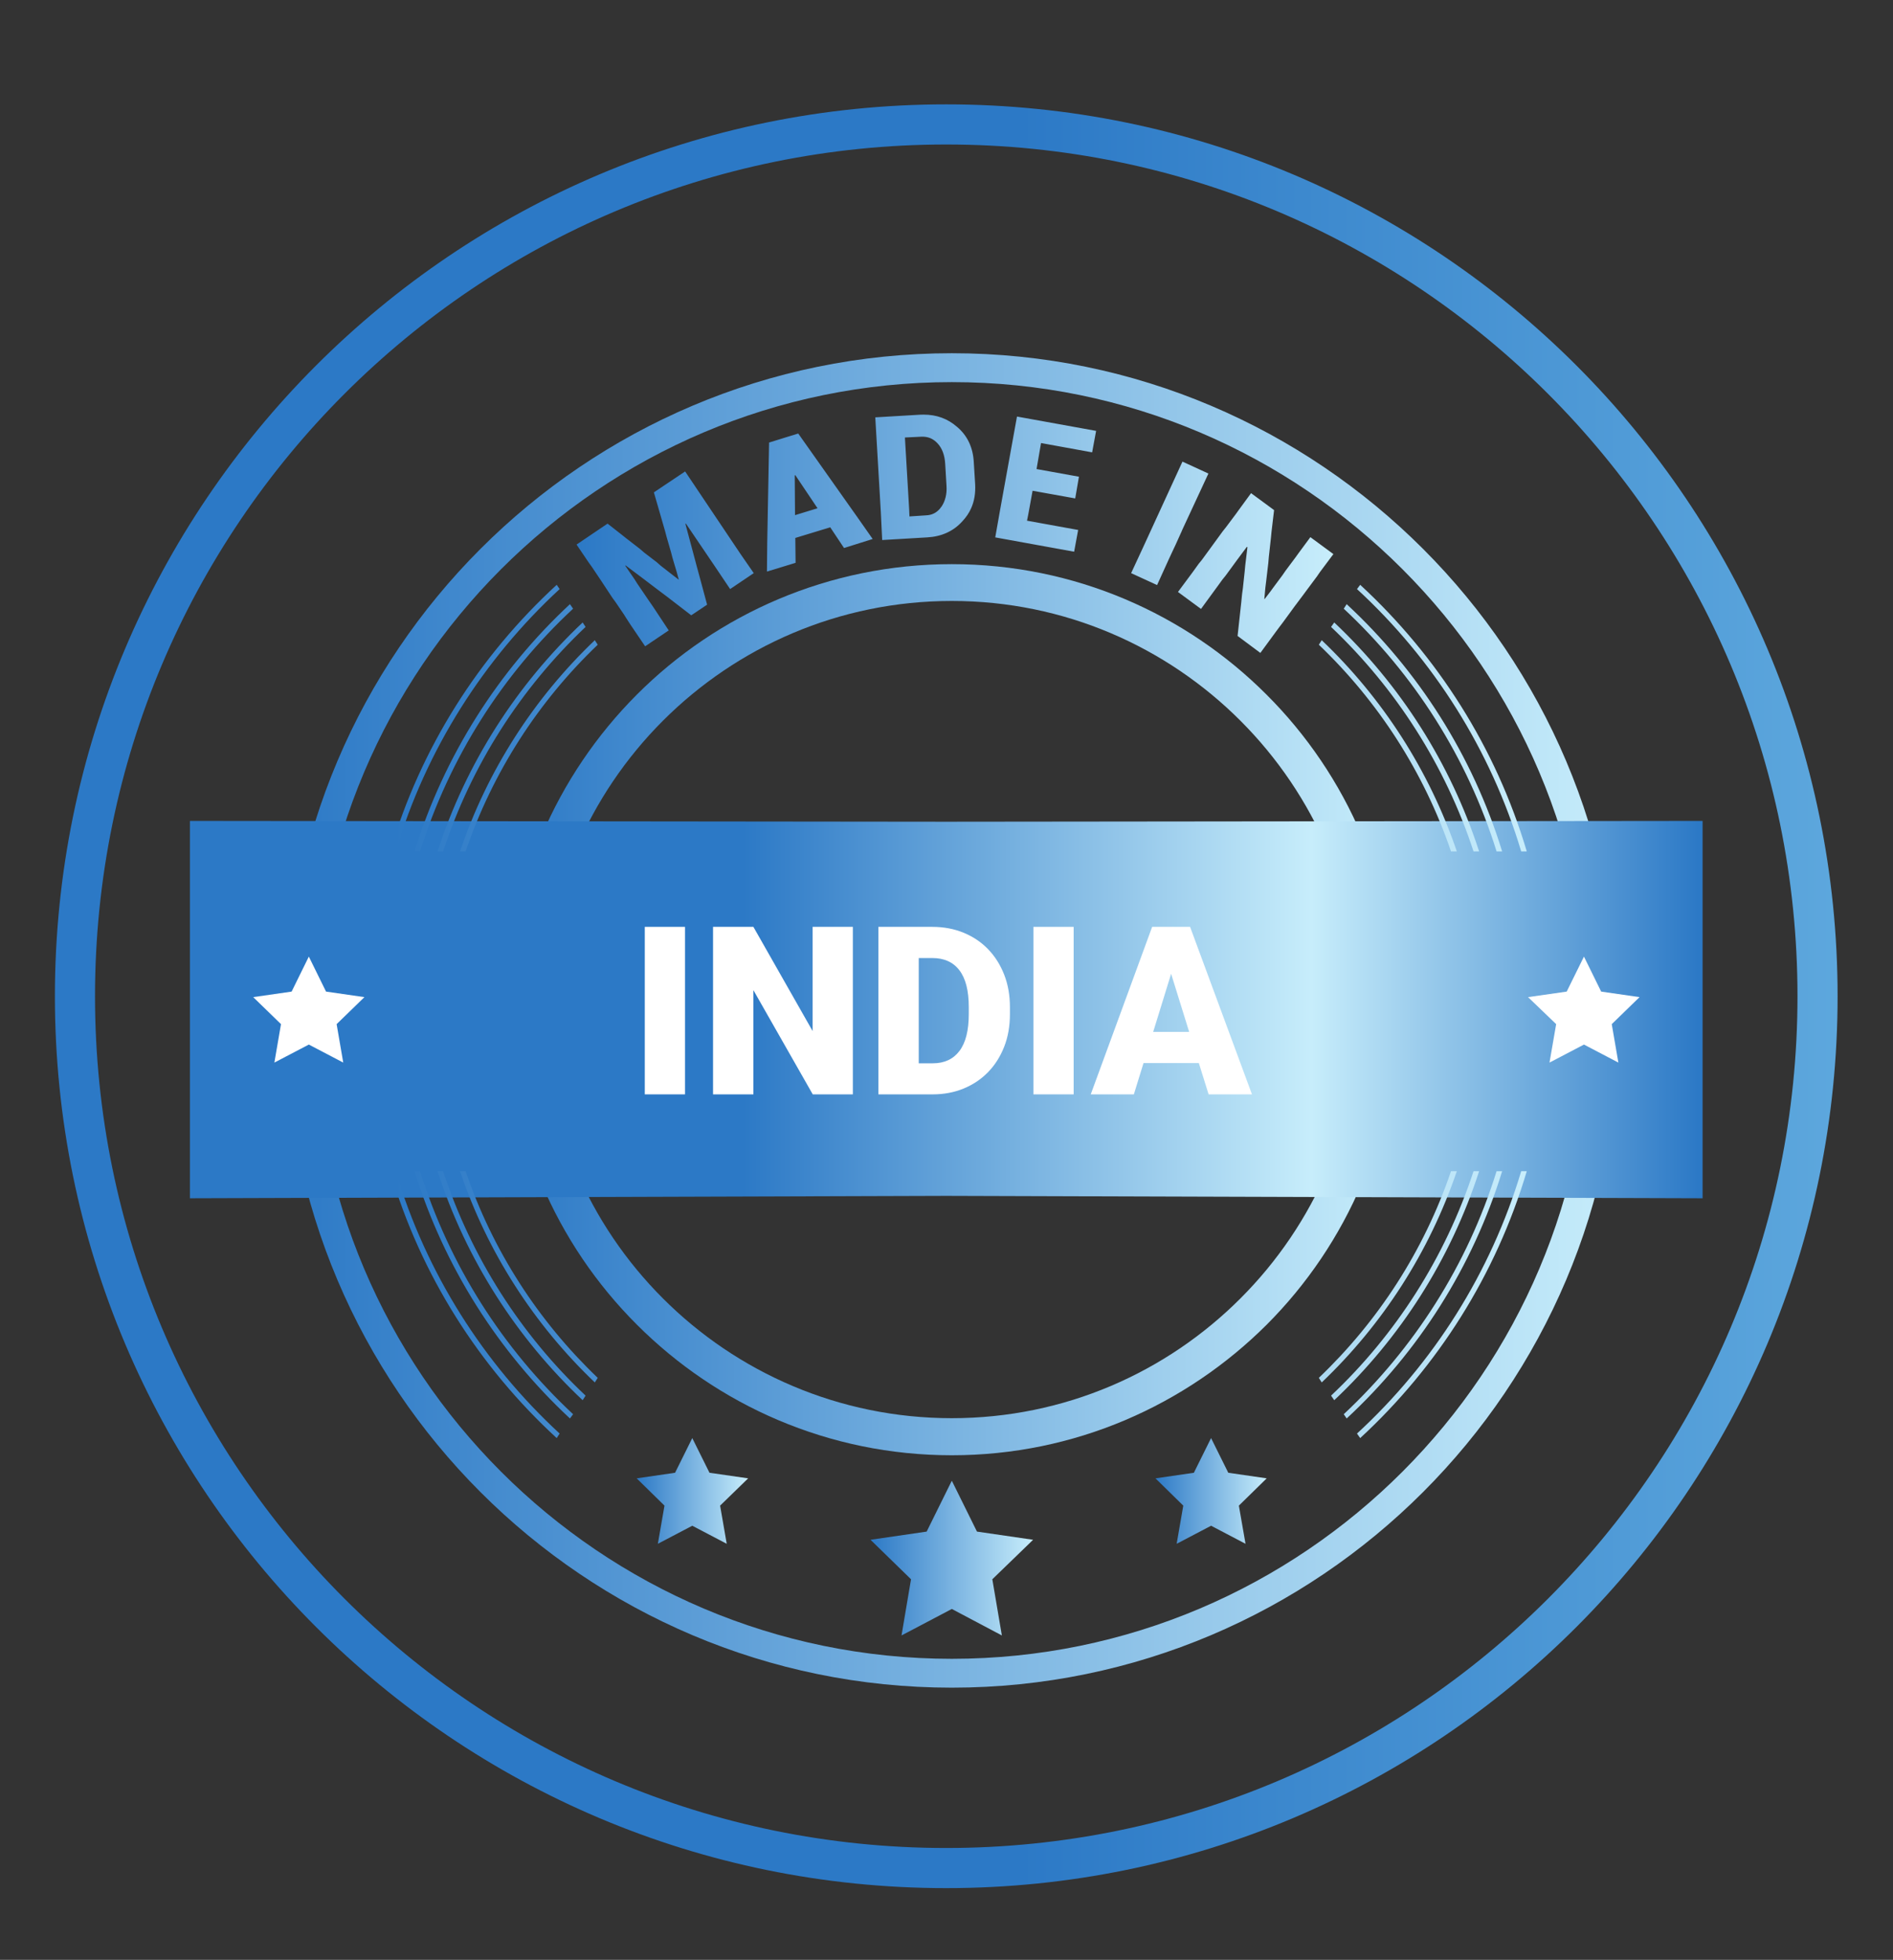 <?xml version="1.0" encoding="UTF-8" standalone="no"?>
<svg
   xmlns:dc="http://purl.org/dc/elements/1.1/"
   xmlns:cc="http://creativecommons.org/ns#"
   xmlns:rdf="http://www.w3.org/1999/02/22-rdf-syntax-ns#"
   xmlns:svg="http://www.w3.org/2000/svg"
   xmlns="http://www.w3.org/2000/svg"
   viewBox="0 0 62.914 65.098"
   height="65.098"
   width="62.914"
   xml:space="preserve"
   id="svg2"
   version="1.1"><rect x="0" y="0" width="62.914" height="65.098" fill="#333333" stroke="none"/><defs
     id="defs6"><linearGradient
       id="linearGradient28"
       spreadMethod="pad"
       gradientTransform="matrix(33.251,0,0,-33.251,7.106,23.408)"
       gradientUnits="userSpaceOnUse"
       y2="0"
       x2="1"
       y1="0"
       x1="0"><stop
         id="stop24"
         offset="0"
         style="stop-opacity:1;stop-color:#2c79c6" /><stop
         id="stop26"
         offset="1"
         style="stop-opacity:1;stop-color:#c7edfb" /></linearGradient><linearGradient
       id="linearGradient48"
       spreadMethod="pad"
       gradientTransform="matrix(22.205,0,0,-22.205,12.625,23.675)"
       gradientUnits="userSpaceOnUse"
       y2="0"
       x2="1"
       y1="0"
       x1="0"><stop
         id="stop44"
         offset="0"
         style="stop-opacity:1;stop-color:#2c79c6" /><stop
         id="stop46"
         offset="1"
         style="stop-opacity:1;stop-color:#c7edfb" /></linearGradient><linearGradient
       id="linearGradient68"
       spreadMethod="pad"
       gradientTransform="matrix(2.78,0,0,-2.78,15.874,11.685)"
       gradientUnits="userSpaceOnUse"
       y2="0"
       x2="1"
       y1="0"
       x1="0"><stop
         id="stop64"
         offset="0"
         style="stop-opacity:1;stop-color:#2c79c6" /><stop
         id="stop66"
         offset="1"
         style="stop-opacity:1;stop-color:#c7edfb" /></linearGradient><linearGradient
       id="linearGradient88"
       spreadMethod="pad"
       gradientTransform="matrix(2.773,0,0,-2.773,28.809,11.685)"
       gradientUnits="userSpaceOnUse"
       y2="0"
       x2="1"
       y1="0"
       x1="0"><stop
         id="stop84"
         offset="0"
         style="stop-opacity:1;stop-color:#2c79c6" /><stop
         id="stop86"
         offset="1"
         style="stop-opacity:1;stop-color:#c7edfb" /></linearGradient><linearGradient
       id="linearGradient108"
       spreadMethod="pad"
       gradientTransform="matrix(4.054,0,0,-4.054,21.704,10.011)"
       gradientUnits="userSpaceOnUse"
       y2="0"
       x2="1"
       y1="0"
       x1="0"><stop
         id="stop104"
         offset="0"
         style="stop-opacity:1;stop-color:#2c79c6" /><stop
         id="stop106"
         offset="1"
         style="stop-opacity:1;stop-color:#c7edfb" /></linearGradient><linearGradient
       id="linearGradient132"
       spreadMethod="pad"
       gradientTransform="matrix(37.715,0,0,-37.715,4.735,23.679)"
       gradientUnits="userSpaceOnUse"
       y2="0"
       x2="1"
       y1="0"
       x1="0"><stop
         id="stop124"
         offset="0"
         style="stop-opacity:1;stop-color:#2c79c6" /><stop
         id="stop126"
         offset="0.365"
         style="stop-opacity:1;stop-color:#2c79c6" /><stop
         id="stop128"
         offset="0.743"
         style="stop-opacity:1;stop-color:#c7edfb" /><stop
         id="stop130"
         offset="1"
         style="stop-opacity:1;stop-color:#2c79c6" /></linearGradient><linearGradient
       id="linearGradient152"
       spreadMethod="pad"
       gradientTransform="matrix(18.87,0,0,-18.87,14.375,35.535)"
       gradientUnits="userSpaceOnUse"
       y2="0"
       x2="1"
       y1="0"
       x1="0"><stop
         id="stop148"
         offset="0"
         style="stop-opacity:1;stop-color:#2c79c6" /><stop
         id="stop150"
         offset="1"
         style="stop-opacity:1;stop-color:#c7edfb" /></linearGradient><linearGradient
       id="linearGradient172"
       spreadMethod="pad"
       gradientTransform="matrix(28.339,0,0,-28.339,9.727,30.942)"
       gradientUnits="userSpaceOnUse"
       y2="0"
       x2="1"
       y1="0"
       x1="0"><stop
         id="stop168"
         offset="0"
         style="stop-opacity:1;stop-color:#2c79c6" /><stop
         id="stop170"
         offset="1"
         style="stop-opacity:1;stop-color:#c7edfb" /></linearGradient><clipPath
       id="clipPath182"
       clipPathUnits="userSpaceOnUse"><path
         id="path180"
         d="M 0,48.824 H 47.185 V 0 H 0 Z" /></clipPath><linearGradient
       id="linearGradient204"
       spreadMethod="pad"
       gradientTransform="matrix(28.339,0,0,-28.339,9.727,16.326)"
       gradientUnits="userSpaceOnUse"
       y2="0"
       x2="1"
       y1="0"
       x1="0"><stop
         id="stop200"
         offset="0"
         style="stop-opacity:1;stop-color:#2c79c6" /><stop
         id="stop202"
         offset="1"
         style="stop-opacity:1;stop-color:#c7edfb" /></linearGradient><clipPath
       id="clipPath214"
       clipPathUnits="userSpaceOnUse"><path
         id="path212"
         d="M 0,48.824 H 47.185 V 0 H 0 Z" /></clipPath><linearGradient
       id="linearGradient238"
       spreadMethod="pad"
       gradientTransform="matrix(44.447,0,0,44.447,-19.895,46.379)"
       gradientUnits="userSpaceOnUse"
       y2="0"
       x2="1"
       y1="0"
       x1="0"><stop
         id="stop234"
         offset="0"
         style="stop-opacity:1;stop-color:#2c79c6" /><stop
         id="stop236"
         offset="1"
         style="stop-opacity:1;stop-color:#96ddf8" /></linearGradient></defs><g
     transform="matrix(1.333,0,0,-1.333,0,65.098)"
     id="g10"><g
       id="g12"><g
         id="g14"><g
           id="g20"><g
             id="g22"><path
               id="path30"
               style="fill:url(#linearGradient28);stroke:none"
               d="m 7.105,23.408 c 0,-9.171 7.455,-16.626 16.626,-16.626 v 0 c 9.165,0 16.626,7.455 16.626,16.626 v 0 c 0,9.165 -7.461,16.626 -16.626,16.626 v 0 C 14.56,40.034 7.105,32.573 7.105,23.408 m 0.721,0 c 0,8.769 7.136,15.906 15.905,15.906 v 0 c 8.769,0 15.9,-7.137 15.9,-15.906 v 0 c 0,-8.769 -7.131,-15.907 -15.9,-15.907 v 0 c -8.769,0 -15.905,7.138 -15.905,15.907" /></g></g></g></g><g
       id="g32"><g
         id="g34"><g
           id="g40"><g
             id="g42"><path
               id="path50"
               style="fill:url(#linearGradient48);stroke:none"
               d="m 15.88,31.529 c -2.006,-2.007 -3.255,-4.787 -3.255,-7.85 v 0 c 0,-3.064 1.241,-5.844 3.255,-7.852 v 0 c 2.007,-2.007 4.781,-3.254 7.851,-3.254 v 0 c 3.064,0 5.837,1.247 7.851,3.254 v 0 c 2.007,2.008 3.248,4.788 3.248,7.852 v 0 c 0,3.063 -1.241,5.843 -3.254,7.85 v 0 c -2.008,2.008 -4.781,3.249 -7.845,3.249 v 0 c -3.063,0 -5.844,-1.241 -7.851,-3.249 m 0.648,-15.047 c -1.843,1.841 -2.979,4.384 -2.979,7.197 v 0 c 0,2.813 1.136,5.354 2.979,7.197 v 0 c 1.842,1.842 4.391,2.985 7.203,2.985 v 0 c 2.813,0 5.355,-1.143 7.197,-2.985 v 0 c 1.843,-1.843 2.985,-4.384 2.985,-7.197 v 0 c 0,-2.813 -1.142,-5.356 -2.985,-7.197 v 0 c -1.842,-1.843 -4.384,-2.985 -7.197,-2.985 v 0 c -2.812,0 -5.361,1.142 -7.203,2.985" /></g></g></g></g><g
       id="g52"><g
         id="g54"><g
           id="g60"><g
             id="g62"><path
               id="path70"
               style="fill:url(#linearGradient68);stroke:none"
               d="m 16.831,12.137 -0.957,-0.139 0.693,-0.68 -0.165,-0.951 0.858,0.45 0.859,-0.45 -0.165,0.951 0.699,0.68 -0.964,0.139 -0.429,0.864 z" /></g></g></g></g><g
       id="g72"><g
         id="g74"><g
           id="g80"><g
             id="g82"><path
               id="path90"
               style="fill:url(#linearGradient88);stroke:none"
               d="m 29.766,12.137 -0.957,-0.139 0.693,-0.68 -0.165,-0.951 0.858,0.45 0.859,-0.45 -0.166,0.951 0.694,0.68 -0.958,0.139 -0.429,0.864 z" /></g></g></g></g><g
       id="g92"><g
         id="g94"><g
           id="g100"><g
             id="g102"><path
               id="path110"
               style="fill:url(#linearGradient108);stroke:none"
               d="m 23.104,10.671 -1.4,-0.204 1.01,-0.984 -0.237,-1.4 1.254,0.66 1.248,-0.66 -0.238,1.4 1.017,0.984 -1.4,0.204 -0.627,1.268 z" /></g></g></g></g><g
       id="g112"><g
         id="g114"><g
           id="g120"><g
             id="g122"><path
               id="path134"
               style="fill:url(#linearGradient132);stroke:none"
               d="M 23.593,28.36 4.735,28.38 v -0.034 -9.257 -0.112 l 18.858,0.06 18.857,-0.06 v 0.112 9.257 0.034 z" /></g></g></g></g><g
       id="g136"><g
         id="g138"><g
           id="g144"><g
             id="g146"><path
               id="path154"
               style="fill:url(#linearGradient152);stroke:none"
               d="m 22.939,38.502 -1.116,-0.066 0.139,-2.377 0.033,-0.68 1.122,0.066 c 0.357,0.02 0.654,0.152 0.878,0.402 v 0 c 0.093,0.1 0.166,0.205 0.218,0.324 v 0 c 0.08,0.178 0.112,0.376 0.1,0.601 v 0 l -0.034,0.547 c -0.019,0.364 -0.158,0.661 -0.416,0.879 v 0 c -0.236,0.206 -0.511,0.306 -0.835,0.306 v 0 c -0.029,0 -0.059,0 -0.089,-0.002 m -0.271,-2.364 -0.106,1.796 0.41,0.02 c 0.165,0.006 0.297,-0.047 0.409,-0.172 v 0 c 0.113,-0.125 0.172,-0.291 0.185,-0.502 v 0 l 0.033,-0.555 c 0.013,-0.204 -0.033,-0.376 -0.125,-0.514 v 0 c -0.014,-0.014 -0.02,-0.02 -0.026,-0.034 v 0 c -0.093,-0.118 -0.212,-0.178 -0.364,-0.183 v 0 l -0.409,-0.027 z m 2.265,-0.02 -0.119,-0.673 1.967,-0.357 0.1,0.542 -1.275,0.231 0.033,0.165 0.106,0.581 1.063,-0.191 0.093,0.541 -1.057,0.191 0.112,0.648 1.274,-0.232 0.099,0.535 -1.973,0.357 z m -5.395,1.803 -0.363,-0.113 -0.046,-2.502 -0.007,-0.713 0.714,0.218 -0.007,0.62 0.871,0.265 0.344,-0.516 0.714,0.225 -0.39,0.555 -1.466,2.073 z m 0.277,-0.931 0.014,0.006 0.554,-0.825 -0.561,-0.172 z m 8.69,-1.783 -0.303,-0.653 0.647,-0.297 0.297,0.653 0.111,0.238 0.053,0.112 0.152,0.337 0.02,0.047 0.647,1.392 -0.647,0.297 z m -12.202,1.36 0.284,-0.983 0.033,-0.126 0.113,-0.39 0.032,-0.125 0.112,-0.377 0.033,-0.125 0.014,-0.04 -0.007,-0.006 -0.033,0.026 -0.105,0.08 -0.304,0.237 -0.099,0.087 -0.317,0.243 -0.099,0.086 -0.343,0.265 -0.099,0.079 -0.37,0.29 -0.773,-0.522 0.304,-0.449 0.072,-0.099 0.239,-0.356 0.065,-0.099 0.218,-0.33 0.073,-0.099 0.211,-0.311 0.066,-0.105 0.099,-0.152 0.363,-0.535 0.588,0.396 -0.389,0.588 -0.119,0.172 -0.067,0.099 -0.211,0.31 -0.066,0.105 -0.218,0.317 -0.013,0.02 0.013,0.007 0.014,-0.013 0.317,-0.238 0.105,-0.079 0.304,-0.231 0.105,-0.079 0.185,-0.139 0.601,-0.463 0.396,0.265 -0.192,0.713 -0.072,0.264 -0.033,0.125 -0.244,0.911 0.013,0.007 0.733,-1.082 0.369,-0.549 0.589,0.397 -0.324,0.468 -1.387,2.066 z m 14.585,-0.436 -0.072,-0.1 -0.251,-0.335 -0.079,-0.099 -0.232,-0.318 -0.072,-0.099 -0.217,-0.297 -0.08,-0.098 -0.138,-0.192 -0.377,-0.508 0.574,-0.423 0.41,0.561 0.125,0.172 0.08,0.099 0.217,0.296 0.073,0.1 0.231,0.31 0.007,0.007 H 31.1 v -0.02 l -0.053,-0.442 -0.013,-0.139 -0.046,-0.429 -0.02,-0.145 -0.021,-0.212 -0.091,-0.831 0.568,-0.423 0.402,0.548 0.079,0.106 0.08,0.105 0.217,0.297 0.073,0.1 0.237,0.316 0.073,0.099 0.252,0.338 0.072,0.105 0.336,0.449 -0.574,0.422 -0.297,-0.402 -0.072,-0.1 -0.251,-0.336 -0.073,-0.106 -0.231,-0.311 -0.072,-0.099 -0.146,-0.19 -0.006,0.006 0.026,0.283 0.019,0.152 0.054,0.457 0.012,0.144 0.053,0.482 0.014,0.146 0.065,0.548 -0.574,0.422 z" /></g></g></g></g><g
       id="g156"><g
         id="g158"><g
           id="g164"><g
             id="g166"><path
               id="path174"
               style="fill:url(#linearGradient172);stroke:none"
               d="m 33.833,34.157 c 1.902,-1.75 3.334,-4.001 4.094,-6.537 v 0 h 0.139 c -0.766,2.582 -2.225,4.866 -4.153,6.643 v 0 z M 9.727,27.62 h 0.139 c 0.758,2.536 2.191,4.787 4.087,6.537 v 0 L 13.88,34.263 C 11.946,32.486 10.486,30.202 9.727,27.62 m 23.776,6.048 c 1.75,-1.631 3.084,-3.711 3.81,-6.048 v 0 h 0.139 c -0.733,2.384 -2.087,4.504 -3.876,6.161 v 0 z M 10.335,27.62 h 0.138 c 0.733,2.337 2.06,4.417 3.816,6.048 v 0 L 14.21,33.781 C 12.427,32.124 11.074,30.004 10.335,27.62 m 22.852,5.594 c 1.611,-1.526 2.845,-3.441 3.552,-5.594 v 0 h 0.139 c -0.714,2.199 -1.968,4.155 -3.612,5.705 v 0 z M 10.909,27.62 h 0.139 c 0.706,2.153 1.941,4.068 3.552,5.594 v 0 l -0.073,0.111 c -1.644,-1.55 -2.905,-3.506 -3.618,-5.705 m 21.973,5.15 c 1.48,-1.412 2.622,-3.175 3.295,-5.15 v 0 h 0.145 c -0.687,2.021 -1.855,3.823 -3.368,5.263 v 0 z M 11.47,27.62 h 0.139 c 0.673,1.975 1.815,3.738 3.294,5.15 v 0 l -0.073,0.113 c -1.511,-1.44 -2.68,-3.242 -3.36,-5.263" /></g></g></g></g><g
       id="g176"><g
         clip-path="url(#clipPath182)"
         id="g178"><g
           transform="translate(39.492,24.999)"
           id="g184"><path
             id="path186"
             style="fill:#ffffff;fill-opacity:1;fill-rule:nonzero;stroke:none"
             d="M 0,0 0.429,-0.872 1.386,-1.01 0.693,-1.683 0.858,-2.641 0,-2.192 l -0.859,-0.449 0.166,0.958 -0.701,0.673 0.964,0.138 z m -31.792,0 0.429,-0.872 0.957,-0.138 -0.693,-0.673 0.165,-0.958 -0.858,0.449 -0.859,-0.449 0.165,0.958 -0.693,0.673 0.958,0.138 z" /></g></g></g><g
       id="g188"><g
         id="g190"><g
           id="g196"><g
             id="g198"><path
               id="path206"
               style="fill:url(#linearGradient204);stroke:none"
               d="m 37.927,19.651 c -0.76,-2.536 -2.192,-4.788 -4.094,-6.537 v 0 l 0.08,-0.113 c 1.928,1.777 3.387,4.068 4.153,6.65 v 0 z m -0.614,0 c -0.726,-2.344 -2.06,-4.418 -3.81,-6.055 v 0 l 0.073,-0.106 c 1.789,1.658 3.143,3.777 3.876,6.161 v 0 z m -0.574,0 c -0.707,-2.152 -1.941,-4.075 -3.552,-5.592 v 0 l 0.079,-0.114 c 1.644,1.547 2.898,3.501 3.612,5.706 v 0 z m -0.562,0 c -0.673,-1.98 -1.815,-3.737 -3.295,-5.149 v 0 l 0.072,-0.114 c 1.513,1.439 2.681,3.242 3.368,5.263 v 0 z m -24.707,0 c 0.68,-2.021 1.849,-3.824 3.36,-5.263 v 0 l 0.073,0.114 c -1.479,1.412 -2.621,3.169 -3.294,5.149 v 0 z m -0.561,0 c 0.713,-2.205 1.974,-4.159 3.618,-5.706 v 0 l 0.073,0.114 c -1.611,1.517 -2.846,3.44 -3.552,5.592 v 0 z m -0.574,0 c 0.739,-2.384 2.092,-4.503 3.875,-6.161 v 0 l 0.079,0.106 c -1.756,1.637 -3.083,3.711 -3.816,6.055 v 0 z m -0.608,0 c 0.759,-2.582 2.219,-4.873 4.153,-6.65 v 0 l 0.073,0.113 c -1.896,1.749 -3.329,4.001 -4.087,6.537 v 0 z" /></g></g></g></g><g
       id="g208"><g
         clip-path="url(#clipPath214)"
         id="g210"><path
           id="path216"
           style="fill:#ffffff;fill-opacity:1;fill-rule:nonzero;stroke:none"
           d="m 17.079,21.566 h -1.003 v 4.174 h 1.003 z" /><g
           transform="translate(21.264,21.566)"
           id="g218"><path
             id="path220"
             style="fill:#ffffff;fill-opacity:1;fill-rule:nonzero;stroke:none"
             d="M 0,0 H -1 L -2.48,2.597 V 0 H -3.486 V 4.174 H -2.48 L -1.003,1.577 V 4.174 H 0 Z" /></g><g
           transform="translate(22.907,24.963)"
           id="g222"><path
             id="path224"
             style="fill:#ffffff;fill-opacity:1;fill-rule:nonzero;stroke:none"
             d="m 0,0 v -2.623 h 0.35 c 0.288,0 0.51,0.103 0.665,0.308 0.155,0.205 0.232,0.511 0.232,0.916 v 0.18 c 0,0.404 -0.077,0.708 -0.232,0.912 C 0.86,-0.102 0.634,0 0.338,0 Z m -1.006,-3.397 v 4.174 h 1.344 c 0.283,0 0.543,-0.049 0.78,-0.146 C 1.355,0.533 1.559,0.396 1.73,0.219 1.901,0.042 2.034,-0.169 2.13,-0.414 2.226,-0.66 2.273,-0.93 2.273,-1.224 V -1.399 C 2.273,-1.695 2.226,-1.966 2.13,-2.21 2.034,-2.455 1.901,-2.665 1.73,-2.841 1.559,-3.017 1.356,-3.154 1.121,-3.251 0.886,-3.348 0.629,-3.397 0.35,-3.397 Z" /></g><path
           id="path226"
           style="fill:#ffffff;fill-opacity:1;fill-rule:nonzero;stroke:none"
           d="m 26.769,21.566 h -1.003 v 4.174 h 1.003 z" /><g
           transform="translate(28.752,23.123)"
           id="g228"><path
             id="path230"
             style="fill:#ffffff;fill-opacity:1;fill-rule:nonzero;stroke:none"
             d="m 0,0 h 0.897 l -0.45,1.448 z m 1.138,-0.777 h -1.379 l -0.241,-0.78 h -1.075 l 1.531,4.174 H 0.92 L 2.463,-1.557 H 1.382 Z" /></g><g
           transform="translate(45.316,24.011)"
           id="g232"><path
             id="path240"
             style="fill:none;stroke:url(#linearGradient238);stroke-width:1;stroke-linecap:butt;stroke-linejoin:miter;stroke-miterlimit:10;stroke-dasharray:none;stroke-opacity:1"
             d="m 0,0 c 0,-11.998 -9.726,-21.724 -21.724,-21.724 -11.997,0 -21.723,9.726 -21.723,21.724 0,11.998 9.726,21.724 21.723,21.724 C -9.726,21.724 0,11.998 0,0 Z" /></g></g></g></g></svg>